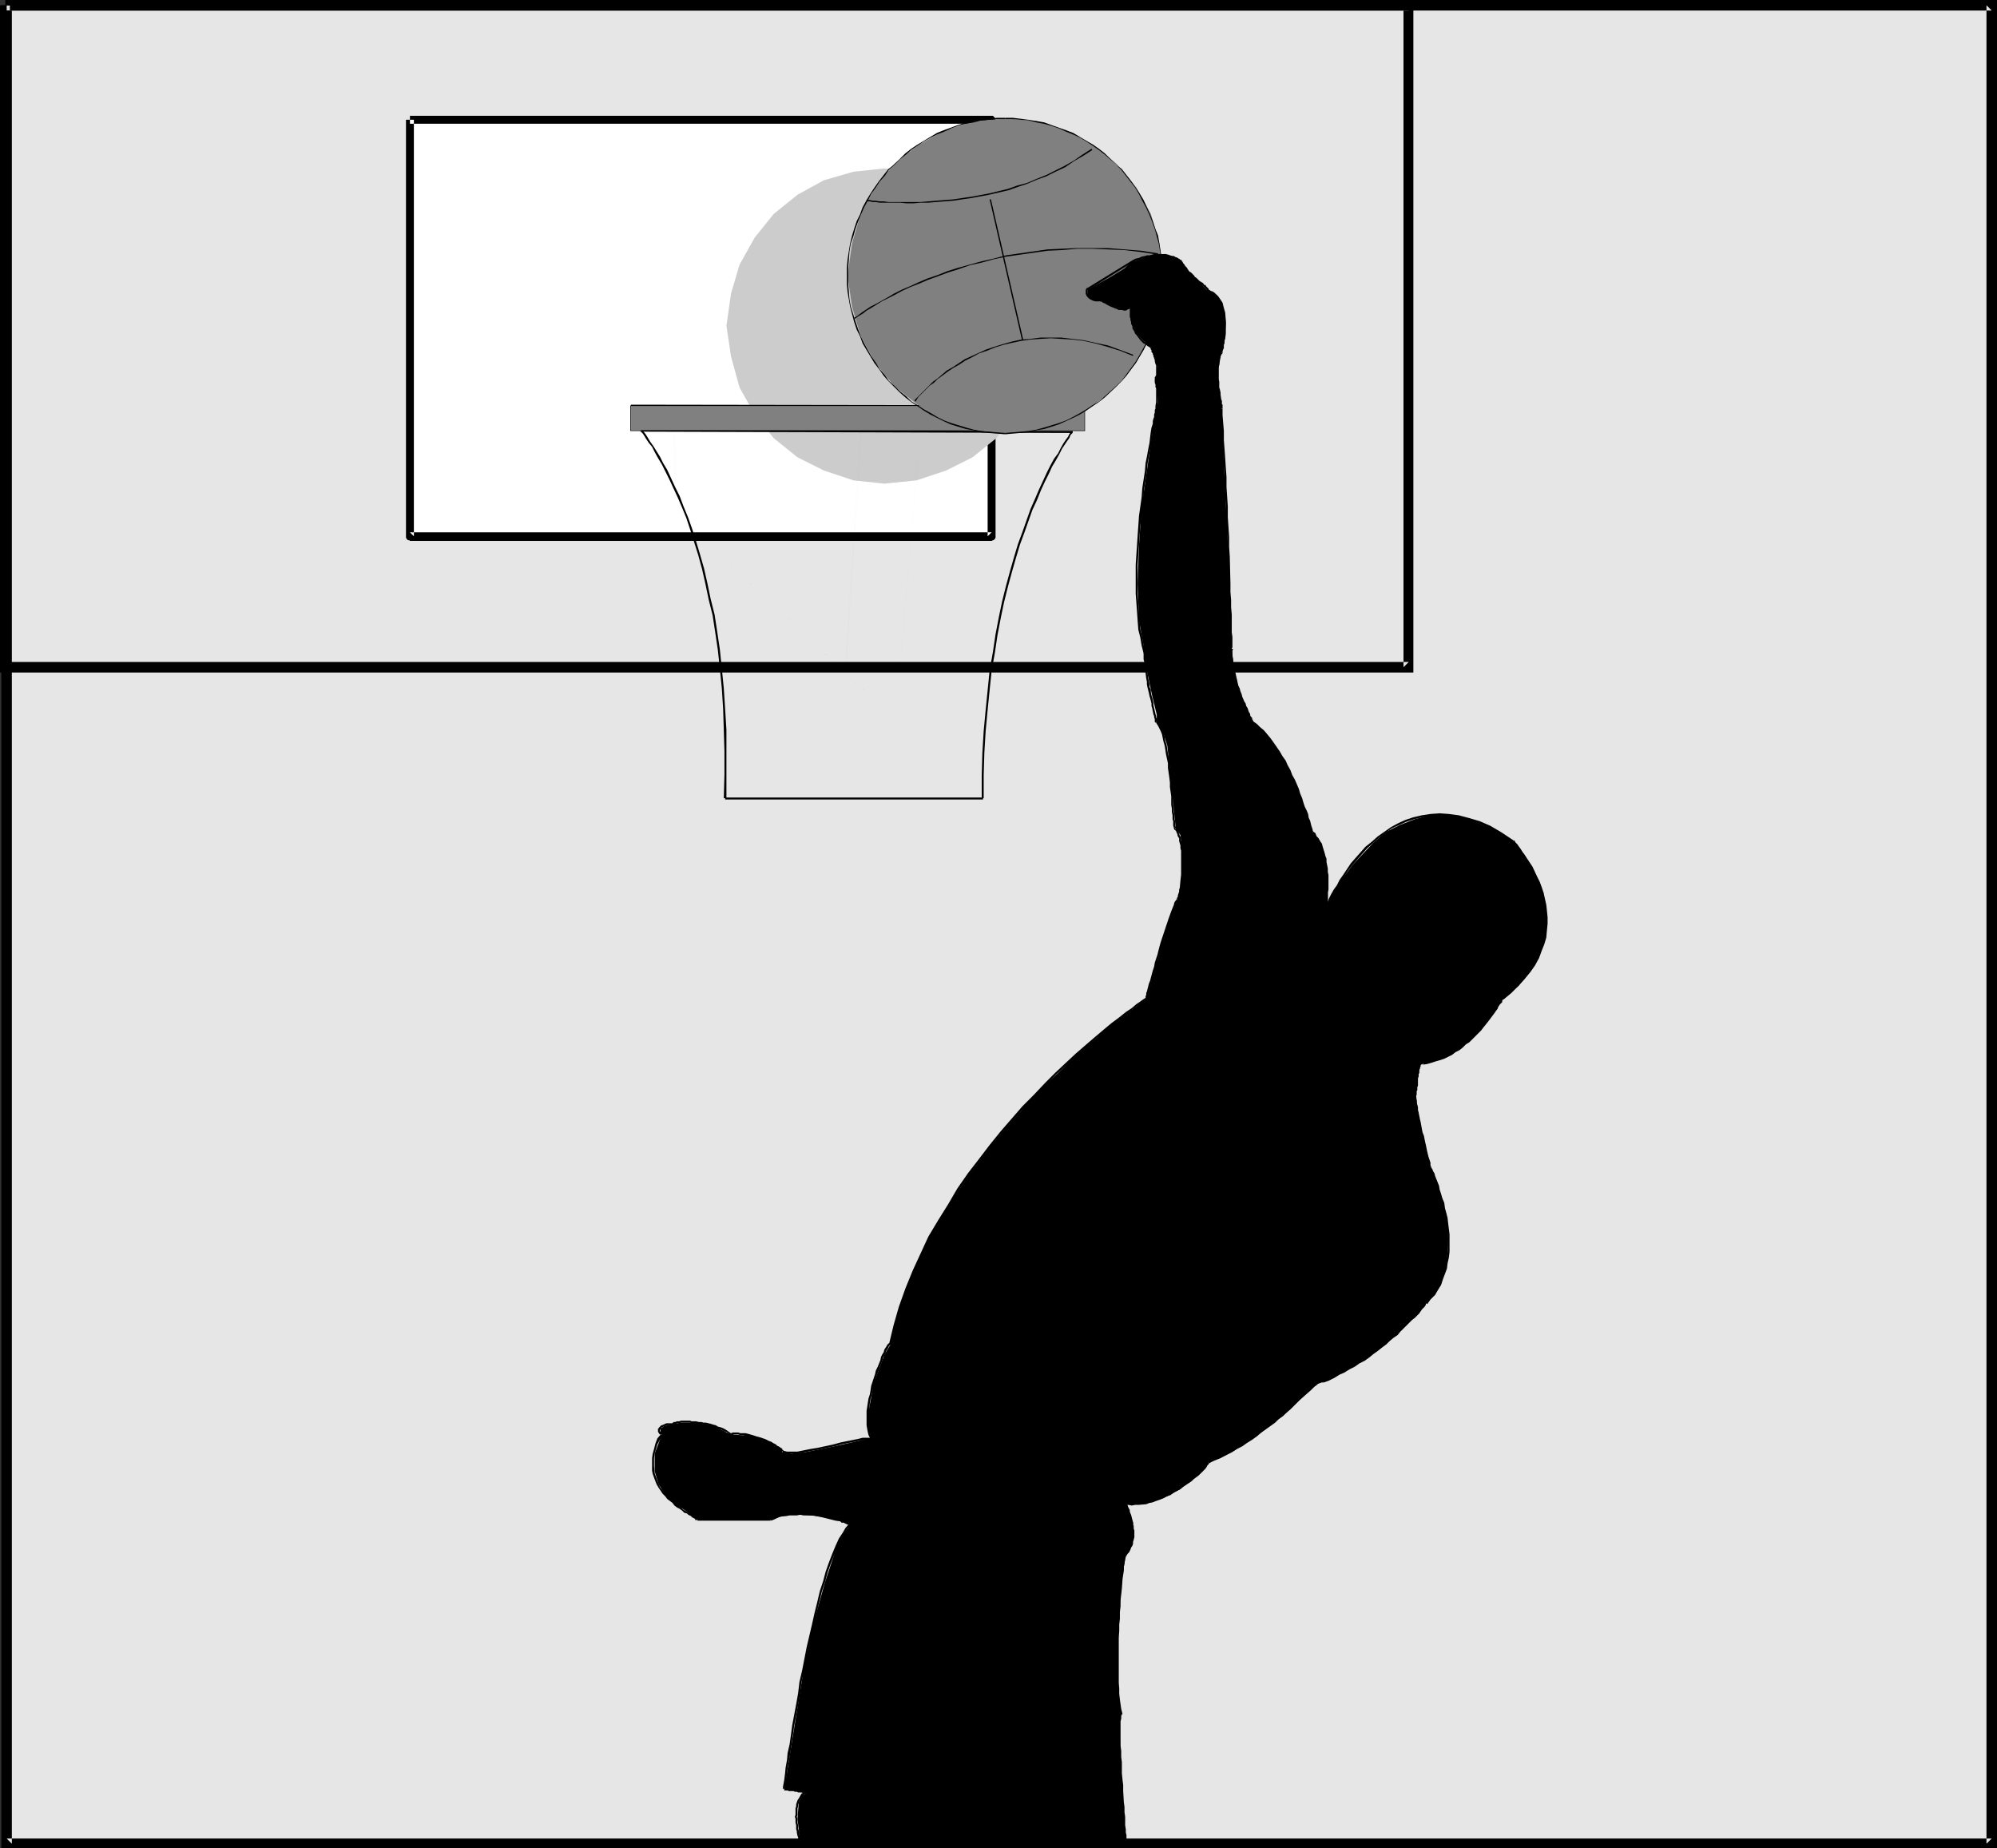 <?xml version="1.0" encoding="UTF-8" standalone="no"?>
<svg
   version="1.0"
   width="129.766mm"
   height="120.083mm"
   id="svg77"
   sodipodi:docname="Basketball - Player 06.wmf"
   xmlns:inkscape="http://www.inkscape.org/namespaces/inkscape"
   xmlns:sodipodi="http://sodipodi.sourceforge.net/DTD/sodipodi-0.dtd"
   xmlns="http://www.w3.org/2000/svg"
   xmlns:svg="http://www.w3.org/2000/svg">
  <rect width="100%" height="100%" fill="#333333" stroke="none"/>
  <sodipodi:namedview
     id="namedview77"
     pagecolor="#ffffff"
     bordercolor="#000000"
     borderopacity="0.25"
     inkscape:showpageshadow="2"
     inkscape:pageopacity="0.0"
     inkscape:pagecheckerboard="0"
     inkscape:deskcolor="#d1d1d1"
     inkscape:document-units="mm" />
  <defs
     id="defs1">
    <pattern
       id="WMFhbasepattern"
       patternUnits="userSpaceOnUse"
       width="6"
       height="6"
       x="0"
       y="0" />
  </defs>
  <path
     style="fill:#e6e6e6;fill-opacity:1;fill-rule:evenodd;stroke:none"
     d="M 1.616,1.293 H 489.163 V 452.727 H 1.616 Z"
     id="path1" />
  <path
     style="fill:#000000;fill-opacity:1;fill-rule:evenodd;stroke:none"
     d="M 1.616,2.585 H 489.163 l -1.293,-1.293 V 452.727 l 1.293,-1.293 H 1.616 l 1.293,1.293 V 1.293 H 0.323 V 453.858 H 490.455 V 0 H 1.616 Z"
     id="path2" />
  <path
     style="fill:#ffffff;fill-opacity:1;fill-rule:evenodd;stroke:none"
     d="M 100.677,29.406 H 243.531 V 131.682 H 100.677 Z"
     id="path3" />
  <path
     style="fill:#000000;fill-opacity:1;fill-rule:evenodd;stroke:none"
     d="m 100.677,30.376 h 142.854 l -0.97,-0.969 V 131.682 l 0.97,-0.969 H 100.677 l 0.97,0.969 V 29.406 h -1.939 v 102.276 0.323 l 0.162,0.323 0.162,0.162 0.162,0.162 h 0.323 l 0.162,0.162 h 142.854 l 0.323,-0.162 h 0.162 l 0.162,-0.162 0.162,-0.162 0.162,-0.323 V 131.682 29.406 29.245 l -0.162,-0.323 -0.162,-0.162 -0.162,-0.162 -0.162,-0.162 h -0.323 -142.854 z"
     id="path4" />
  <path
     style="fill:#cccccc;fill-opacity:1;fill-rule:evenodd;stroke:none"
     d="m 178.406,79.979 1.131,-7.917 2.101,-7.109 3.717,-6.624 4.686,-5.817 5.818,-4.686 6.464,-3.555 7.272,-2.1 7.595,-0.808 7.918,0.808 7.272,2.1 6.464,3.555 5.818,4.686 4.686,5.817 3.717,6.624 2.101,7.109 0.646,7.917 -0.646,7.594 -2.101,7.594 -3.717,6.624 -4.686,5.817 -5.818,4.686 -6.464,3.231 -7.272,2.424 -7.918,0.808 -7.595,-0.808 -7.272,-2.424 -6.464,-3.231 -5.818,-4.686 -4.686,-5.817 -3.717,-6.624 -2.101,-7.594 z"
     id="path5" />
  <path
     style="fill:#000000;fill-opacity:1;fill-rule:evenodd;stroke:none"
     d="M 1.293,2.585 H 345.985 l -1.293,-1.293 V 163.835 l 1.293,-1.293 H 1.293 l 1.131,1.293 V 1.293 H 0 V 165.127 H 347.116 V 0 H 1.293 Z"
     id="path6" />
  <path
     style="fill:#000000;fill-opacity:1;fill-rule:evenodd;stroke:none"
     d="m 177.275,106.153 15.998,16.319 42.986,40.393 0.162,-0.162 -42.986,-40.393 -15.998,-16.319 -0.162,0.162 15.998,16.319 42.986,40.393 0.162,-0.162 -42.986,-40.393 -15.998,-16.319 z"
     id="path7" />
  <path
     style="fill:#000000;fill-opacity:1;fill-rule:evenodd;stroke:none"
     d="m 201.192,106.153 0.97,0.808 v -0.162 l 38.138,35.546 0.162,-0.162 -38.138,-35.546 -0.97,-0.646 -0.162,0.162 0.97,0.808 v -0.162 l 38.138,35.546 0.162,-0.162 -38.138,-35.546 -0.97,-0.646 z"
     id="path8" />
  <path
     style="fill:#000000;fill-opacity:1;fill-rule:evenodd;stroke:none"
     d="m 227.533,106.153 16.645,15.188 0.162,-0.162 -16.645,-15.188 -0.162,0.162 16.645,15.188 0.162,-0.162 -16.645,-15.188 z"
     id="path9" />
  <path
     style="fill:#000000;fill-opacity:1;fill-rule:evenodd;stroke:none"
     d="m 168.549,128.127 9.534,9.533 42.986,40.393 0.162,-0.162 -43.147,-40.393 -9.373,-9.371 h -0.162 l 9.534,9.533 42.986,40.393 0.162,-0.162 -43.147,-40.393 -9.373,-9.371 z"
     id="path10" />
  <path
     style="fill:#000000;fill-opacity:1;fill-rule:evenodd;stroke:none"
     d="m 176.952,165.774 29.25,27.144 0.162,-0.162 -29.25,-26.983 h -0.162 l 29.25,27.144 0.162,-0.162 -29.25,-26.983 z"
     id="path11" />
  <path
     style="fill:#000000;fill-opacity:1;fill-rule:evenodd;stroke:none"
     d="m 178.083,196.149 v 0 -0.162 0 z"
     id="path12" />
  <path
     style="fill:#000000;fill-opacity:1;fill-rule:evenodd;stroke:none"
     d="m 226.078,106.153 -0.646,5.655 -4.363,51.057 h 0.162 l 4.363,-51.057 0.808,-5.655 h -0.323 l -0.646,5.655 -4.363,51.057 h 0.162 l 4.363,-51.057 0.808,-5.655 z"
     id="path13" />
  <path
     style="fill:#000000;fill-opacity:1;fill-rule:evenodd;stroke:none"
     d="m 211.211,106.153 -0.323,5.655 -3.232,51.057 h 0.162 l 3.394,-51.057 0.323,-5.655 h -0.323 l -0.323,5.655 -3.232,51.057 h 0.162 l 3.394,-51.057 0.323,-5.655 z"
     id="path14" />
  <path
     style="fill:#000000;fill-opacity:1;fill-rule:evenodd;stroke:none"
     d="m 196.021,106.153 -0.323,5.655 -1.778,51.057 h 0.162 l 1.939,-51.057 0.323,-5.655 h -0.323 l -0.323,5.655 -1.778,51.057 h 0.162 l 1.939,-51.057 0.323,-5.655 z"
     id="path15" />
  <path
     style="fill:#000000;fill-opacity:1;fill-rule:evenodd;stroke:none"
     d="m 181.153,106.153 v 5.655 l -0.646,51.057 h 0.323 l 0.646,-51.057 v -5.655 h -0.323 v 5.655 l -0.646,51.057 h 0.323 l 0.646,-51.057 v -5.655 z"
     id="path16" />
  <path
     style="fill:#000000;fill-opacity:1;fill-rule:evenodd;stroke:none"
     d="m 165.317,106.153 0.323,5.655 v 8.725 h 0.323 v -8.725 l -0.485,-5.655 h -0.162 l 0.323,5.655 v 8.725 h 0.323 v -8.725 l -0.485,-5.655 z"
     id="path17" />
  <path
     style="fill:#000000;fill-opacity:1;fill-rule:evenodd;stroke:none"
     d="m 178.406,195.988 v -5.817 -5.655 -5.332 l -0.323,-5.17 -0.323,-5.009 -0.485,-4.847 -0.485,-4.686 -0.646,-4.362 -0.646,-4.201 -0.97,-3.878 -0.808,-3.878 -0.808,-3.555 -0.97,-3.393 -0.97,-3.231 -0.97,-3.07 -0.97,-2.747 -1.131,-2.747 -0.97,-2.585 -1.131,-2.262 -0.97,-2.1 -0.97,-2.1 -0.97,-1.616 -0.808,-1.616 -0.808,-1.293 -0.808,-1.293 -0.808,-1.131 -0.485,-0.808 -0.485,-0.808 -0.485,-0.646 -0.323,-0.323 -0.162,-0.162 -0.162,0.323 v -0.485 l -0.323,0.323 0.323,0.323 0.323,0.323 0.323,0.485 0.485,0.808 0.646,0.969 0.808,0.969 0.646,1.293 0.808,1.454 0.97,1.616 0.808,1.616 0.97,1.939 0.97,2.1 1.131,2.424 0.97,2.262 1.131,2.747 0.97,2.908 0.97,3.07 0.97,3.07 0.97,3.555 0.808,3.555 0.808,3.878 0.97,3.878 0.646,4.201 0.646,4.362 0.485,4.524 0.485,4.847 0.323,5.009 0.162,5.17 0.162,5.332 v 5.655 l -0.162,5.817 z"
     id="path18" />
  <path
     style="fill:#000000;fill-opacity:1;fill-rule:evenodd;stroke:none"
     d="m 157.56,105.992 105.848,0.323 v -0.485 l -105.848,-0.323 z"
     id="path19" />
  <path
     style="fill:#000000;fill-opacity:1;fill-rule:evenodd;stroke:none"
     d="m 263.408,106.315 v -0.485 h -0.162 l -0.323,0.323 -0.323,0.485 -0.323,0.646 -0.485,0.646 -0.646,0.969 -0.646,1.131 -0.646,1.293 -0.97,1.293 -0.97,1.777 -0.808,1.616 -0.97,2.1 -0.97,2.1 -0.97,2.262 -1.131,2.585 -0.97,2.747 -0.97,2.747 -1.131,3.07 -0.97,3.231 -0.97,3.393 -0.97,3.555 -0.97,3.878 -0.808,3.878 -0.808,4.201 -0.646,4.362 -0.808,4.524 -0.485,4.847 -0.485,4.847 -0.485,5.17 -0.323,5.332 -0.162,5.493 v 5.655 h 0.485 v -5.655 l 0.162,-5.493 0.323,-5.332 0.485,-5.17 0.485,-4.847 0.485,-4.686 0.808,-4.524 0.646,-4.362 0.808,-4.201 0.808,-3.878 0.97,-3.878 0.97,-3.555 0.97,-3.393 0.97,-3.231 1.131,-3.07 0.97,-2.747 0.97,-2.747 1.131,-2.424 0.97,-2.424 0.97,-2.1 0.97,-1.939 0.808,-1.777 0.97,-1.616 0.808,-1.454 0.646,-1.293 0.646,-0.969 0.646,-0.969 0.485,-0.646 0.323,-0.808 0.323,-0.323 0.162,-0.162 v -0.485 z"
     id="path20" />
  <path
     style="fill:#000000;fill-opacity:1;fill-rule:evenodd;stroke:none"
     d="M 241.43,195.826 H 178.083 v 0.485 h 63.347 z"
     id="path21" />
  <path
     style="fill:#808080;fill-opacity:1;fill-rule:evenodd;stroke:none"
     d="M 154.974,99.529 H 266.317 v 6.14 H 154.974 Z"
     id="path22" />
  <path
     style="fill:#000000;fill-opacity:1;fill-rule:evenodd;stroke:none"
     d="M 154.974,99.69 H 266.317 v -0.162 6.14 0 H 154.974 v 0 -6.14 h -0.162 v 6.301 H 266.478 V 99.529 L 154.974,99.367 Z"
     id="path23" />
  <path
     style="fill:#808080;fill-opacity:1;fill-rule:evenodd;stroke:none"
     d="m 208.141,67.699 1.131,-7.917 2.101,-7.271 3.555,-6.463 4.686,-5.817 5.979,-4.686 6.464,-3.555 7.272,-2.262 7.595,-0.646 7.757,0.646 7.272,2.262 6.626,3.555 5.656,4.686 4.848,5.817 3.555,6.463 2.101,7.271 0.808,7.917 -0.808,7.594 -2.101,7.271 -3.555,6.463 -4.848,5.817 -5.656,4.686 -6.626,3.716 -7.272,2.424 -7.757,0.808 -7.595,-0.808 -7.272,-2.424 -6.464,-3.716 -5.979,-4.686 -4.686,-5.817 -3.555,-6.463 -2.101,-7.271 z"
     id="path24" />
  <path
     style="fill:#000000;fill-opacity:1;fill-rule:evenodd;stroke:none"
     d="m 208.302,67.699 v -1.939 l 0.162,-1.939 0.162,-2.1 0.323,-1.939 0.646,-1.777 0.485,-1.777 0.646,-1.777 0.646,-1.616 0.808,-1.777 0.97,-1.777 0.808,-1.616 1.131,-1.616 0.97,-1.454 1.293,-1.454 0.97,-1.454 1.454,-1.293 1.293,-1.293 1.454,-1.131 1.293,-1.131 1.616,-1.131 1.454,-0.969 1.778,-0.969 1.616,-0.808 1.616,-0.646 1.778,-0.808 1.778,-0.646 1.778,-0.485 1.939,-0.323 1.778,-0.485 1.939,-0.162 1.939,-0.162 h 2.101 v -0.323 h -2.101 l -1.939,0.323 -1.939,0.162 -1.778,0.323 -1.939,0.323 -1.939,0.646 -1.778,0.646 -1.778,0.646 -1.616,0.646 -1.616,0.969 -1.616,0.969 -1.616,0.969 -1.454,0.969 -1.454,1.131 -1.454,1.454 -1.293,1.293 -1.454,1.131 -1.131,1.454 -1.131,1.454 -1.131,1.616 -0.97,1.454 -0.97,1.616 -0.97,1.777 -0.646,1.777 -0.808,1.616 -0.646,1.939 -0.485,1.616 -0.485,1.939 -0.323,1.939 -0.323,2.1 -0.162,1.939 v 1.939 z"
     id="path25" />
  <path
     style="fill:#000000;fill-opacity:1;fill-rule:evenodd;stroke:none"
     d="m 246.925,29.245 h 1.778 l 3.878,0.323 1.939,0.485 1.778,0.323 1.778,0.485 1.939,0.646 1.778,0.808 1.616,0.646 1.778,0.808 1.616,0.969 1.454,0.969 1.616,1.131 1.454,1.131 1.293,1.131 1.454,1.293 1.293,1.293 2.262,2.908 1.131,1.454 0.97,1.616 0.808,1.616 0.97,1.777 0.808,1.777 0.646,1.616 0.646,1.777 0.485,1.777 0.485,1.777 0.323,1.939 0.323,4.039 0.162,1.939 h 0.323 l -0.162,-1.939 -0.485,-4.039 -0.323,-1.939 -0.323,-1.939 -0.646,-1.616 -0.646,-1.939 -0.646,-1.616 -0.808,-1.777 -0.808,-1.777 -0.97,-1.616 -0.97,-1.454 -1.131,-1.616 -1.131,-1.454 -1.131,-1.454 -1.454,-1.131 -1.293,-1.293 -1.454,-1.454 -1.454,-1.131 -1.454,-0.969 -1.616,-0.969 -1.616,-0.969 -1.616,-0.969 -1.778,-0.646 -1.778,-0.646 -1.778,-0.646 -1.778,-0.646 -1.939,-0.323 -1.939,-0.323 -3.878,-0.485 h -1.778 z"
     id="path26" />
  <path
     style="fill:#000000;fill-opacity:1;fill-rule:evenodd;stroke:none"
     d="m 285.385,67.699 -0.162,1.939 -0.162,1.939 -0.162,1.939 -0.323,1.777 -0.485,1.777 -0.485,1.777 -0.646,1.939 -0.646,1.777 -0.808,1.616 -0.97,1.777 -0.808,1.454 -0.97,1.616 -2.262,3.07 -1.131,1.454 -1.293,1.293 -2.747,2.424 -1.454,1.293 -1.616,0.969 -1.454,0.969 -1.616,0.969 -1.778,0.969 -1.616,0.808 -1.778,0.646 -3.717,1.131 -1.778,0.485 -1.939,0.323 -3.878,0.323 -1.778,0.162 v 0.323 l 1.778,-0.162 3.878,-0.323 1.939,-0.485 1.939,-0.323 3.555,-1.131 1.778,-0.808 1.778,-0.808 1.616,-0.808 1.616,-0.969 1.616,-1.131 1.454,-0.969 1.454,-1.131 2.747,-2.585 1.454,-1.454 1.131,-1.293 2.262,-3.07 0.97,-1.616 0.97,-1.616 0.808,-1.616 0.808,-1.777 0.646,-1.616 0.646,-1.939 0.646,-1.777 0.323,-1.939 0.323,-1.777 0.323,-1.939 0.162,-1.939 0.162,-1.939 z"
     id="path27" />
  <path
     style="fill:#000000;fill-opacity:1;fill-rule:evenodd;stroke:none"
     d="m 246.925,106.315 -2.101,-0.162 -1.939,-0.162 -1.939,-0.162 -1.778,-0.323 -1.778,-0.485 -3.717,-1.131 -1.778,-0.646 -1.616,-0.808 -1.616,-0.969 -1.778,-0.969 -1.454,-0.969 -1.616,-0.969 -1.293,-1.293 -1.454,-1.131 -1.293,-1.293 -1.454,-1.293 -0.97,-1.454 -1.293,-1.454 -0.97,-1.616 -1.131,-1.616 -0.808,-1.454 -0.97,-1.777 -0.808,-1.616 -0.646,-1.777 -0.646,-1.939 -1.131,-3.555 -0.323,-1.777 -0.162,-1.939 -0.162,-1.939 v -1.939 h -0.323 v 1.939 l 0.162,1.939 0.323,1.939 0.323,1.777 0.97,3.716 0.646,1.939 0.808,1.616 0.646,1.777 0.97,1.616 0.97,1.616 0.97,1.616 1.131,1.454 1.131,1.616 1.131,1.293 1.454,1.454 1.293,1.293 1.454,1.293 1.454,1.131 1.454,0.969 1.616,1.131 1.616,0.969 1.616,0.808 1.616,0.808 1.778,0.808 3.717,1.131 1.939,0.323 1.778,0.485 1.939,0.162 1.939,0.162 2.101,0.162 z"
     id="path28" />
  <path
     style="fill:#000000;fill-opacity:1;fill-rule:evenodd;stroke:none"
     d="m 209.918,78.363 0.162,-0.162 v 0 l 0.162,-0.162 0.485,-0.323 1.293,-0.808 0.808,-0.646 1.131,-0.646 1.293,-0.808 1.293,-0.808 1.616,-0.808 1.616,-0.808 1.778,-0.969 2.101,-0.969 2.101,-0.808 2.262,-0.969 2.262,-0.808 2.586,-0.969 2.586,-0.808 2.747,-0.969 2.909,-0.646 2.909,-0.808 3.07,-0.646 3.394,-0.485 3.394,-0.485 3.394,-0.485 3.555,-0.162 3.717,-0.323 h 3.717 l 3.878,0.162 4.04,0.162 4.04,0.485 4.202,0.646 V 62.206 l -4.202,-0.646 -4.04,-0.323 -4.04,-0.323 h -3.878 -3.717 l -3.717,0.162 -3.555,0.162 -3.394,0.485 -3.394,0.485 -3.394,0.485 -3.07,0.808 -2.909,0.646 -2.909,0.808 -2.909,0.808 -2.586,0.808 -2.424,0.969 -2.424,0.808 -2.262,0.969 -2.101,0.969 -1.939,0.808 -1.939,0.969 -1.616,0.969 -1.454,0.808 -1.454,0.808 -1.293,0.646 -0.97,0.646 -0.97,0.646 -1.293,0.969 -0.485,0.323 -0.323,0.162 v 0.162 l 0.162,-0.162 z"
     id="path29" />
  <path
     style="fill:#000000;fill-opacity:1;fill-rule:evenodd;stroke:none"
     d="m 224.785,98.559 h 0.162 v -0.162 l 0.162,-0.162 0.162,-0.323 0.323,-0.485 0.485,-0.485 0.646,-0.646 0.808,-0.808 0.808,-0.808 0.97,-0.646 0.97,-0.969 1.131,-0.808 1.293,-0.969 1.454,-0.969 1.454,-0.808 1.454,-0.969 1.616,-0.808 1.778,-0.969 1.939,-0.646 1.939,-0.808 2.101,-0.646 2.101,-0.485 2.262,-0.485 2.262,-0.323 2.424,-0.162 2.586,-0.162 2.586,0.162 2.747,0.162 2.747,0.323 2.909,0.646 2.909,0.808 3.07,0.969 3.232,1.293 v -0.323 l -3.07,-1.131 -3.07,-1.131 -3.07,-0.646 -2.909,-0.646 -2.747,-0.323 -2.747,-0.323 h -2.586 -2.586 l -2.424,0.323 -2.262,0.162 -2.262,0.485 -2.262,0.646 -2.101,0.646 -1.939,0.646 -1.778,0.808 -1.778,0.808 -1.778,0.808 -1.454,0.969 -1.454,0.969 -1.454,0.808 -1.131,0.969 -1.131,0.969 -1.131,0.808 -0.97,0.969 -0.808,0.808 -0.646,0.646 -0.646,0.646 -0.485,0.485 -0.485,0.485 -0.323,0.323 -0.162,0.162 v 0.323 l 0.162,-0.162 z"
     id="path30" />
  <path
     style="fill:#000000;fill-opacity:1;fill-rule:evenodd;stroke:none"
     d="m 251.288,83.372 -7.918,-34.415 h -0.323 l 7.918,34.415 z"
     id="path31" />
  <path
     style="fill:#000000;fill-opacity:1;fill-rule:evenodd;stroke:none"
     d="m 212.827,49.441 h 0.808 l 0.646,0.162 h 0.646 l 1.131,0.162 h 0.97 1.131 2.909 l 1.616,0.162 h 1.616 l 1.778,-0.162 h 1.939 l 1.939,-0.162 2.101,-0.162 2.101,-0.162 2.101,-0.323 2.262,-0.323 4.363,-0.808 4.848,-1.131 2.262,-0.808 2.424,-0.808 2.262,-0.969 2.262,-0.808 2.262,-1.131 2.424,-1.131 2.101,-1.454 2.262,-1.293 2.262,-1.454 -0.162,-0.323 -2.262,1.454 -2.101,1.454 -2.262,1.293 -2.262,1.131 -2.262,1.131 -2.424,0.969 -2.262,0.969 -2.424,0.646 -2.262,0.808 -4.686,1.131 -4.363,0.808 -2.262,0.323 -2.101,0.323 -2.101,0.162 -2.101,0.162 -1.939,0.162 -1.939,0.162 h -1.778 -1.616 -1.616 -2.909 l -1.131,-0.162 h -0.97 l -1.131,-0.162 h -0.646 l -0.646,-0.162 h -0.808 z"
     id="path32" />
  <path
     style="fill:#000000;fill-opacity:1;fill-rule:evenodd;stroke:none"
     d="m 179.537,352.229 4.686,0.323 4.363,1.454 2.909,1.454 0.646,1.131 2.262,0.323 3.232,-0.323 7.272,-1.454 6.464,-1.454 2.101,-0.323 0.808,0.323 -1.131,-2.908 v -3.231 l 1.454,-7.917 2.586,-6.948 1.454,-2.424 2.424,-9.533 3.394,-8.725 3.878,-8.24 4.686,-7.917 5.171,-7.594 5.01,-6.786 10.827,-12.441 10.504,-10.018 8.726,-7.594 8.242,-6.14 2.909,-9.856 2.262,-7.917 2.424,-6.463 0.808,-2.585 0.646,-5.009 -0.323,-5.817 -0.323,-2.585 -1.131,-1.454 -0.323,-3.231 -0.808,-8.24 -0.97,-9.048 -1.131,-3.555 -1.454,-2.262 v -1.777 l -1.131,-4.686 -1.131,-5.332 -0.646,-5.17 -1.454,-7.917 -0.323,-9.048 0.323,-9.371 0.646,-9.371 2.262,-15.673 0.97,-6.463 0.808,-3.878 -0.323,-3.393 -0.485,-1.777 0.485,-0.646 0.323,-2.585 -0.808,-2.585 -0.97,-2.424 -1.778,-1.454 -1.454,-1.454 -1.454,-3.231 -0.323,-3.716 -0.485,0.485 -0.97,0.323 -2.262,-0.808 -3.232,-1.454 -2.586,-0.323 -0.97,-0.969 v -1.131 -0.323 l 5.333,-2.908 3.717,-2.262 1.454,-1.454 5.333,-1.777 h 3.717 l 2.424,0.808 1.131,0.646 1.778,2.585 2.101,2.1 2.586,2.585 2.262,1.131 0.97,2.1 0.808,2.1 0.323,2.585 -0.323,4.686 -0.808,2.585 -0.646,3.878 v 4.362 l 0.646,5.493 1.778,36.515 0.808,22.459 0.646,5.655 1.454,5.493 2.909,6.786 3.717,3.393 2.747,3.878 2.586,4.686 2.262,4.686 3.555,10.502 1.778,2.1 1.131,3.07 0.808,5.978 v 5.493 l -0.485,2.1 2.909,-5.817 3.717,-5.009 5.01,-5.332 2.909,-2.585 3.555,-1.777 3.717,-1.454 4.202,-1.131 h 4.363 l 4.686,1.131 5.494,2.262 5.494,3.07 0.646,0.808 2.101,2.585 2.262,3.878 2.101,5.009 1.131,6.14 -0.323,3.393 -0.485,3.555 -1.293,3.231 -2.262,3.393 -2.586,3.555 -3.878,3.231 -1.454,2.424 -4.04,5.17 -2.909,2.908 -3.232,2.424 -3.555,1.939 -4.363,0.969 -0.646,0.323 -0.485,1.939 -0.646,5.332 0.323,3.231 0.97,6.14 2.262,8.725 1.454,3.555 1.454,4.039 1.131,4.686 0.323,5.332 -0.323,5.493 -1.454,5.493 -1.454,2.585 -2.262,2.1 -1.778,2.1 -5.494,5.493 -3.555,3.231 -4.202,2.908 -4.848,2.908 -5.333,2.585 -1.131,0.323 -2.262,1.777 -5.656,5.493 -4.04,3.231 -4.363,3.231 -5.01,3.231 -5.818,2.585 -1.778,2.424 -5.01,4.039 -3.232,1.777 -3.717,1.454 -3.232,0.323 h -3.232 l 1.778,4.686 v 4.362 l -0.646,1.777 -1.131,1.939 -0.808,4.524 -0.97,10.987 v 12.603 5.817 l 0.646,5.009 -0.323,1.777 v 3.716 l 0.323,10.341 1.131,15.188 h -79.992 l -0.646,-5.332 0.323,-4.039 0.646,-1.454 1.454,-0.969 -2.424,-0.485 -3.232,-0.323 1.454,-9.048 3.232,-19.873 2.424,-11.633 2.909,-10.341 2.909,-8.725 1.778,-3.231 1.454,-2.1 -1.778,-0.808 -5.01,-1.131 -6.141,-0.646 -3.232,0.323 -3.394,1.131 h -17.938 l -2.909,-2.262 -2.262,-1.454 -2.424,-2.1 -1.939,-2.908 -0.97,-3.231 v -4.362 l 1.778,-4.686 -0.323,-0.323 v -1.131 l 0.97,-0.646 2.262,-0.485 1.778,-0.323 h 3.555 l 4.363,0.808 z"
     id="path33" />
  <path
     style="fill:#000000;fill-opacity:1;fill-rule:evenodd;stroke:none"
     d="m 179.537,352.552 h 0.162 l 0.485,-0.323 h 1.131 l 0.485,0.162 h 0.646 l 0.485,0.162 h 0.646 l 1.131,0.323 0.485,0.162 0.485,0.162 0.646,0.162 0.97,0.323 0.485,0.162 0.485,0.323 0.485,0.323 h 0.323 l 0.485,0.323 0.808,0.323 0.323,0.162 0.646,0.485 v 0 l 0.162,0.323 0.162,0.162 0.162,0.162 h 0.162 v 0.162 0 0 l 0.162,-0.323 0.162,0.485 0.162,-0.162 v -0.485 h -0.162 v 0 l -0.162,-0.162 v -0.162 l -0.162,-0.162 -0.323,-0.162 -0.162,-0.162 -0.646,-0.323 -0.323,-0.323 -0.646,-0.323 -0.485,-0.323 -0.485,-0.162 -0.323,-0.162 -0.646,-0.323 -0.485,-0.162 -0.97,-0.323 -0.646,-0.162 -0.485,-0.162 -0.485,-0.162 -1.131,-0.323 -0.646,-0.162 h -0.646 -0.646 l -0.485,-0.162 h -1.293 l -0.485,0.162 v 0 z"
     id="path34" />
  <path
     style="fill:#000000;fill-opacity:1;fill-rule:evenodd;stroke:none"
     d="m 192.142,356.753 h 0.485 l 0.485,0.162 h 0.646 0.646 0.646 0.808 l 1.778,-0.323 0.808,-0.162 0.808,-0.162 0.97,-0.162 0.808,-0.162 3.878,-0.808 1.778,-0.485 0.808,-0.162 1.616,-0.323 0.808,-0.162 0.808,-0.162 0.646,-0.162 h 0.646 l 0.808,-0.162 h 0.485 0.323 l 0.323,0.162 0.162,0.162 -0.162,-0.162 h 0.646 l -0.162,-0.162 -0.162,-0.162 -0.323,-0.323 h -0.162 -0.485 -0.485 -0.97 l -0.646,0.162 -0.646,0.162 -0.808,0.162 -0.808,0.162 -1.616,0.323 -0.808,0.162 -1.778,0.485 -3.717,0.808 -0.97,0.162 -0.97,0.162 -0.808,0.162 -0.808,0.162 -0.808,0.162 -0.808,0.162 h -0.808 -0.646 -0.646 -0.485 l -0.646,-0.162 h -0.485 0.162 z"
     id="path35" />
  <path
     style="fill:#000000;fill-opacity:1;fill-rule:evenodd;stroke:none"
     d="m 214.443,353.521 h 0.162 l -0.485,-0.646 -0.323,-0.646 -0.162,-0.646 -0.162,-0.808 -0.162,-0.808 v -0.808 -0.969 -0.808 l 0.162,-0.969 0.162,-1.939 0.162,-0.969 0.323,-1.131 0.162,-0.808 0.323,-1.131 0.323,-0.969 0.162,-0.969 0.323,-0.969 0.323,-0.808 0.323,-0.969 0.646,-1.616 0.162,-0.808 0.323,-0.485 0.323,-0.646 0.162,-0.485 0.323,-0.485 0.323,-0.646 0.162,-0.162 v -0.162 0.162 0 l 0.323,-0.485 v 0 l -0.323,-0.162 -0.323,0.162 -0.162,0.162 -0.485,0.808 -0.323,0.485 -0.162,0.646 -0.323,0.485 -0.323,0.646 -0.162,0.808 -0.646,1.616 -0.485,0.969 -0.162,0.808 -0.323,0.969 -0.323,0.969 -0.323,0.969 -0.162,1.131 -0.162,0.969 -0.323,0.969 -0.162,0.969 -0.323,2.1 v 0.969 0.808 0.969 0.808 l 0.162,0.969 0.162,0.808 0.162,0.646 0.323,0.646 0.323,0.808 h 0.162 z"
     id="path36" />
  <path
     style="fill:#000000;fill-opacity:1;fill-rule:evenodd;stroke:none"
     d="m 218.806,330.255 1.131,-4.686 1.293,-4.524 1.616,-4.524 1.778,-4.201 1.939,-4.362 2.101,-4.039 2.101,-4.039 2.424,-3.878 2.424,-3.878 2.586,-3.716 2.586,-3.555 2.586,-3.393 2.747,-3.231 5.494,-6.301 2.747,-2.747 2.586,-2.747 2.586,-2.747 2.586,-2.262 2.424,-2.262 2.424,-2.1 2.262,-2.1 2.101,-1.616 2.101,-1.777 1.616,-1.293 1.616,-1.293 1.454,-1.131 1.293,-0.969 0.97,-0.646 0.646,-0.485 0.485,-0.162 0.162,-0.162 v -0.485 h -0.162 l -0.323,0.162 -0.485,0.323 -0.646,0.485 -0.97,0.646 -1.131,0.969 -1.454,0.969 -1.616,1.293 -1.939,1.454 -1.939,1.616 -2.101,1.777 -2.262,1.939 -2.424,2.1 -2.424,2.262 -2.586,2.424 -2.586,2.585 -2.747,2.908 -2.747,2.747 -5.333,6.14 -2.747,3.393 -2.586,3.393 -2.747,3.555 -2.586,3.716 -2.262,3.878 -2.424,3.878 -2.424,4.039 -1.939,4.201 -1.939,4.201 -1.778,4.362 -1.616,4.524 -1.293,4.524 -1.131,4.686 z"
     id="path37" />
  <path
     style="fill:#000000;fill-opacity:1;fill-rule:evenodd;stroke:none"
     d="m 281.507,245.429 0.323,-0.162 v -0.323 -0.162 l 0.162,-0.323 v -0.485 l 0.162,-0.323 0.162,-0.646 0.162,-0.646 0.162,-0.646 0.323,-0.808 0.162,-0.808 0.485,-1.616 0.323,-0.969 0.323,-0.969 0.162,-0.969 0.323,-0.969 0.646,-2.1 0.323,-0.969 0.162,-0.969 0.323,-0.969 0.323,-0.969 0.323,-0.969 0.323,-0.969 0.323,-0.969 0.646,-1.777 0.323,-0.808 0.323,-0.808 0.162,-0.646 0.323,-0.485 h 0.162 l -0.485,-0.323 v 0 l -0.485,0.646 -0.162,0.646 -0.323,0.808 -0.323,0.808 -0.646,1.777 -0.323,0.969 -0.323,0.969 -0.323,0.969 -0.323,0.969 -0.323,0.969 -0.323,0.969 -0.323,1.131 -0.485,1.939 -0.323,0.969 -0.323,0.969 -0.162,0.969 -0.323,0.969 -0.485,1.777 -0.162,0.646 -0.323,0.808 -0.162,0.646 -0.162,0.646 -0.162,0.646 -0.162,0.323 v 0.485 l -0.162,0.323 v 0.323 0.323 l 0.162,-0.323 z"
     id="path38" />
  <path
     style="fill:#000000;fill-opacity:1;fill-rule:evenodd;stroke:none"
     d="m 289.264,221.355 0.162,-0.323 v 0 l 0.162,-0.162 v -0.323 l 0.162,-0.323 v -0.323 l 0.162,-0.323 0.162,-0.485 v -0.485 l 0.162,-0.485 0.162,-1.939 0.162,-1.454 v -0.646 l 0.162,-0.646 v -1.616 l -0.162,-0.646 v -0.808 -0.646 -0.808 l -0.162,-0.646 v -0.646 l -0.323,-1.293 v -0.646 l -0.323,-0.485 -0.162,-0.485 -0.162,-0.485 -0.323,-0.485 -0.162,-0.323 -0.323,0.485 h 0.162 l 0.162,0.485 0.162,0.323 0.162,0.646 0.323,0.485 v 0.646 l 0.323,1.131 v 0.646 l 0.162,0.646 v 0.808 0.646 0.808 0.646 1.616 0.646 0.646 l -0.162,1.454 -0.162,1.777 -0.162,0.485 v 0.485 l -0.162,0.485 -0.162,0.485 v 0.323 l -0.162,0.162 v 0.162 l -0.162,0.162 v 0.323 l 0.162,-0.323 z"
     id="path39" />
  <path
     style="fill:#000000;fill-opacity:1;fill-rule:evenodd;stroke:none"
     d="m 288.617,203.42 h 0.162 v 0 0 -0.323 l -0.162,-0.323 v -0.485 -0.646 l -0.162,-0.485 v -0.969 l -0.162,-0.808 v -0.808 l -0.162,-0.969 v -1.131 -0.969 l -0.162,-1.131 v -1.131 l -0.162,-1.131 -0.162,-1.293 v -1.131 l -0.323,-1.293 v -1.131 l -0.485,-2.262 -0.162,-0.969 -0.162,-1.131 -0.323,-0.969 -0.162,-0.969 -0.162,-0.808 -0.323,-0.808 -0.808,-1.454 -0.323,-0.323 -0.162,-0.323 v -0.162 l -0.323,0.485 v -0.162 l 0.162,0.323 0.323,0.485 0.323,0.646 0.323,0.646 0.323,0.808 0.162,0.808 0.162,0.808 0.323,1.131 0.162,0.969 0.162,1.131 0.485,2.262 v 1.131 l 0.162,1.131 0.162,1.131 0.162,1.293 v 1.131 l 0.162,1.131 0.162,1.131 v 0.969 1.131 l 0.162,0.969 v 0.808 l 0.162,0.808 v 0.969 l 0.162,0.485 v 0.646 0.485 l 0.162,0.485 v 0.162 l 0.162,0.323 0.323,0.162 h 0.162 z"
     id="path40" />
  <path
     style="fill:#000000;fill-opacity:1;fill-rule:evenodd;stroke:none"
     d="m 284.092,177.569 0.162,-0.485 v 0 -0.162 l -0.162,-0.323 v -0.162 l -0.162,-0.323 v -0.323 l -0.162,-0.485 -0.323,-1.454 -0.162,-0.646 v -0.485 l -0.162,-0.808 -0.162,-0.646 -0.162,-0.485 -0.162,-0.808 v -0.646 l -0.323,-0.646 v -0.646 l -0.162,-0.808 -0.162,-0.646 -0.162,-1.454 -0.162,-0.646 v -0.808 l -0.162,-1.131 v -0.646 -1.616 h -0.646 v 1.616 l 0.162,0.646 v 0.646 l 0.162,0.646 v 0.808 l 0.162,0.646 0.162,1.293 0.162,0.808 v 0.646 l 0.162,0.808 0.162,0.646 0.162,0.646 0.162,0.808 0.162,0.485 0.162,0.646 0.162,0.646 v 0.646 l 0.162,0.485 0.323,1.616 0.162,0.323 v 0.323 l 0.162,0.485 v 0.162 0.162 0.323 l 0.323,0.323 0.162,-0.485 z"
     id="path41" />
  <path
     style="fill:#000000;fill-opacity:1;fill-rule:evenodd;stroke:none"
     d="m 281.507,160.28 -0.646,-1.939 -0.323,-1.939 -0.485,-1.939 -0.162,-1.939 -0.162,-2.262 -0.162,-2.262 -0.162,-2.262 v -4.686 -2.424 l 0.162,-2.424 0.162,-2.424 0.162,-2.424 0.162,-2.262 0.323,-2.424 0.162,-2.262 0.323,-2.262 0.162,-2.262 0.323,-1.939 0.323,-2.1 0.162,-1.939 0.323,-1.777 0.323,-1.777 0.323,-1.454 0.162,-1.454 0.162,-1.293 0.323,-1.131 0.162,-0.808 v -0.808 l 0.162,-0.646 v -0.162 0.162 0 -0.485 h -0.162 l -0.162,0.162 -0.162,0.323 -0.162,0.646 v 0.646 l -0.323,0.969 -0.162,0.969 -0.162,1.293 -0.162,1.454 -0.323,1.616 -0.323,1.777 -0.323,1.616 -0.162,1.939 -0.323,2.1 -0.323,2.1 -0.162,2.262 -0.323,2.262 -0.323,2.262 -0.162,2.424 -0.162,2.262 -0.162,2.424 -0.162,2.424 -0.162,2.424 v 2.424 4.686 l 0.162,2.262 0.162,2.262 0.162,2.262 0.162,2.1 0.485,1.939 0.323,1.939 0.485,1.939 z"
     id="path42" />
  <path
     style="fill:#000000;fill-opacity:1;fill-rule:evenodd;stroke:none"
     d="m 283.931,102.599 v -0.646 l 0.162,-0.485 0.162,-0.646 v -0.485 -0.646 l 0.162,-0.969 v -2.1 -0.323 -1.131 l -0.162,-0.323 v -0.485 -0.323 l -0.162,-0.323 v -0.323 -0.162 -0.485 l -0.162,0.162 v 0 0 l 0.323,-0.485 v 0.162 l -0.323,-0.162 -0.323,0.162 v 0.646 0.323 0.162 0.323 l 0.162,0.323 v 0.646 l 0.162,0.323 v 0.969 0.323 2.1 l -0.162,0.969 v 0.646 l -0.162,0.323 v 0.646 l -0.162,0.485 v 0.646 0 z"
     id="path43" />
  <path
     style="fill:#000000;fill-opacity:1;fill-rule:evenodd;stroke:none"
     d="m 284.254,92.743 v -0.323 l 0.162,-0.323 0.162,-0.646 v -0.969 l -0.162,-0.323 v -0.646 l -0.162,-0.323 V 88.542 l -0.162,-0.323 -0.162,-0.162 v -0.323 l -0.162,-0.323 v -0.323 l -0.162,-0.162 v -0.323 l -0.162,-0.323 v -0.162 l -0.162,-0.162 -0.162,-0.323 v 0 -0.323 h -0.162 l -0.162,-0.162 -0.162,0.162 v -0.485 l -0.323,0.323 v 0.162 h 0.162 v 0.162 l 0.162,0.162 v 0.162 l 0.162,0.162 v 0.162 0.323 l 0.162,0.162 0.162,0.162 v 0.323 l 0.162,0.162 v 0.323 l 0.162,0.323 v 0.162 l 0.162,0.323 v 0.323 l 0.162,0.646 0.162,0.323 v 0.485 0.323 0.969 0.646 l -0.162,0.323 v 0.323 0 z"
     id="path44" />
  <path
     style="fill:#000000;fill-opacity:1;fill-rule:evenodd;stroke:none"
     d="m 282.8,84.826 v 0.162 l -0.646,-0.485 -0.646,-0.323 -0.485,-0.323 -0.646,-0.646 -0.97,-1.131 -0.323,-0.969 -0.485,-0.646 v -0.485 l -0.323,-0.646 v -0.485 l -0.162,-0.323 V 78.04 77.878 77.232 l -0.162,-0.323 v -1.131 -0.162 -0.323 l -0.162,-0.162 h -0.162 v 0.485 h -0.162 v 0.162 0.162 0.969 0.323 0.646 l 0.162,0.323 v 0.485 l 0.162,0.323 v 0.485 l 0.323,0.646 v 0.485 l 0.485,0.808 0.162,0.485 0.323,0.323 0.97,1.293 0.808,0.808 0.485,0.162 0.485,0.485 0.646,0.323 v 0 z"
     id="path45" />
  <path
     style="fill:#000000;fill-opacity:1;fill-rule:evenodd;stroke:none"
     d="m 277.305,75.293 0.162,-0.162 -0.485,0.323 v 0.162 h -0.323 v 0.162 h -0.646 l -0.485,-0.162 h -0.323 -0.323 l -0.323,-0.162 -0.323,-0.162 h -0.162 l -0.323,-0.162 -0.808,-0.485 h -0.323 l -0.162,-0.162 -0.323,-0.162 -0.646,-0.323 -0.323,-0.162 h -0.162 l -0.162,-0.162 h -0.162 v 0.485 -0.485 0.485 0 l 0.162,0.162 0.485,0.162 0.485,0.323 0.323,0.162 0.323,0.162 0.323,0.162 0.808,0.323 0.323,0.162 h 0.162 l 0.323,0.162 0.323,0.162 h 0.485 0.323 l 0.485,0.162 h 0.485 l 0.323,-0.162 0.162,-0.162 h 0.162 l 0.323,-0.162 0.323,-0.162 v -0.162 z"
     id="path46" />
  <path
     style="fill:#000000;fill-opacity:1;fill-rule:evenodd;stroke:none"
     d="m 270.68,73.677 v 0 l -0.485,-0.162 h -0.808 -0.162 l -0.646,-0.162 -0.646,-0.323 -0.323,-0.162 v -0.162 h -0.162 l -0.162,-0.323 v 0 l -0.162,-0.323 v -0.162 -0.162 -0.162 -0.162 -0.162 0 0 -0.485 0 h -0.323 l -0.162,0.485 v 0 0.646 0.162 0.162 l 0.162,0.162 v 0.162 0.162 h 0.162 l 0.162,0.323 h 0.162 v 0.162 l 0.485,0.323 0.646,0.323 0.646,0.162 h 0.323 0.808 l 0.485,0.162 v 0 z"
     id="path47" />
  <path
     style="fill:#000000;fill-opacity:1;fill-rule:evenodd;stroke:none"
     d="m 267.125,71.254 10.666,-6.624 -0.323,-0.323 -10.504,6.463 z"
     id="path48" />
  <path
     style="fill:#000000;fill-opacity:1;fill-rule:evenodd;stroke:none"
     d="m 277.79,64.791 0.646,-0.485 0.646,-0.323 0.808,-0.162 0.646,-0.323 h 0.646 l 0.646,-0.323 h 0.646 l 0.646,-0.162 0.323,-0.162 h 0.646 0.485 0.485 0.323 0.485 0.323 l 0.485,0.162 h 0.323 l 0.323,0.162 0.646,0.162 0.162,0.162 0.485,0.162 0.323,0.162 v 0 l 0.162,0.162 h 0.162 0.162 l 0.162,0.162 0.162,0.162 h 0.162 0.162 v 0.162 l 0.162,-0.485 h 0.162 l -0.323,-0.162 h -0.162 v 0 l -0.162,-0.162 -0.162,-0.162 h -0.162 l -0.162,-0.162 -0.323,-0.162 h -0.162 l -0.485,-0.323 h -0.323 l -0.646,-0.162 -0.323,-0.162 h -0.162 l -0.485,-0.162 h -0.485 -0.485 -0.323 -0.485 -0.485 -0.646 l -0.485,0.162 -0.646,0.162 h -0.646 l -0.485,0.162 -0.808,0.162 -0.646,0.323 -0.808,0.162 -0.646,0.323 -0.808,0.485 z"
     id="path49" />
  <path
     style="fill:#000000;fill-opacity:1;fill-rule:evenodd;stroke:none"
     d="m 289.91,64.306 v -0.162 0.323 l 0.323,0.485 0.162,0.162 0.162,0.323 0.485,0.808 0.323,0.162 0.162,0.323 0.323,0.323 0.323,0.323 0.808,0.808 0.323,0.162 0.162,0.162 0.323,0.323 0.485,0.485 0.808,0.646 0.162,0.162 0.323,0.162 0.162,0.162 0.162,0.162 0.485,0.485 v 0.162 l 0.162,0.323 v -0.162 h 0.485 l -0.162,-0.162 v -0.162 -0.162 l -0.646,-0.646 -0.162,-0.323 h -0.323 l -0.162,-0.323 -0.162,-0.162 -0.808,-0.485 -0.485,-0.485 -0.323,-0.323 -0.323,-0.162 -0.162,-0.323 -0.808,-0.808 -0.323,-0.162 -0.162,-0.162 -0.323,-0.485 -0.162,-0.323 -0.485,-0.485 -0.162,-0.323 -0.323,-0.323 -0.162,-0.323 v -0.162 0 z"
     id="path50" />
  <path
     style="fill:#000000;fill-opacity:1;fill-rule:evenodd;stroke:none"
     d="m 296.697,71.577 0.485,0.323 0.485,0.162 0.485,0.323 0.646,0.646 0.646,1.131 0.485,0.969 0.162,0.485 0.323,1.293 0.162,1.777 v 0.808 0.485 0.646 0.646 0.646 l -0.162,1.131 -0.162,0.485 v 0.485 l -0.162,0.485 v 0.485 l -0.162,0.323 v 0.323 l -0.162,0.646 v 0.323 -0.162 l 0.485,0.323 V 86.603 86.28 l 0.162,-0.485 0.162,-0.323 v -0.323 -0.485 l 0.162,-0.485 v -0.646 l 0.162,-0.323 0.162,-1.293 V 81.271 80.625 79.979 79.494 78.686 l -0.162,-1.939 -0.323,-1.131 -0.162,-0.646 -0.162,-0.646 -0.323,-0.485 -0.646,-0.969 -0.97,-0.969 -0.485,-0.323 -0.485,-0.162 -0.485,-0.323 z"
     id="path51" />
  <path
     style="fill:#000000;fill-opacity:1;fill-rule:evenodd;stroke:none"
     d="m 299.768,86.441 v 0 l -0.323,0.323 -0.162,0.646 -0.162,0.485 -0.162,0.485 -0.162,1.131 v 0.485 2.1 0.646 0.485 0.646 l 0.162,0.323 v 0.485 0.646 l 0.162,0.485 0.162,0.808 v 0.485 l 0.162,1.131 0.162,0.323 v 0.646 l 0.162,0.162 v 0.323 0.323 0.323 0 h 0.485 v 0 -0.485 -0.162 -0.323 l -0.162,-0.162 v -0.808 l -0.162,-0.323 -0.162,-1.131 v -0.485 l -0.162,-0.808 -0.162,-0.485 V 94.682 94.035 93.712 l -0.162,-0.646 v -0.323 -0.646 -2.1 l 0.162,-0.485 V 89.027 88.542 l 0.162,-0.485 0.162,-0.485 0.162,-0.485 0.323,-0.323 v 0 z"
     id="path52" />
  <path
     style="fill:#000000;fill-opacity:1;fill-rule:evenodd;stroke:none"
     d="m 299.768,100.337 v 1.616 l 0.162,1.939 0.162,1.939 v 2.262 l 0.162,2.1 0.162,2.262 0.162,2.424 0.162,2.262 v 2.424 l 0.323,4.847 v 2.585 l 0.162,2.424 0.162,2.424 v 2.424 l 0.162,2.424 0.162,6.624 v 2.1 l 0.162,1.939 v 1.777 1.777 l 0.162,1.616 v 1.454 1.293 l 0.162,1.131 v 2.747 l 0.162,0.162 0.162,0.162 v -0.485 l 0.162,0.162 v -0.162 -2.585 l -0.162,-1.131 v -1.293 -1.454 -1.616 l -0.162,-1.777 v -1.777 l -0.162,-1.939 v -2.1 l -0.162,-6.624 -0.162,-2.424 v -2.424 l -0.162,-2.424 -0.162,-2.424 v -2.585 l -0.323,-4.847 v -2.424 l -0.162,-2.262 -0.162,-2.424 -0.162,-2.262 -0.162,-2.1 v -2.262 l -0.162,-1.939 -0.162,-1.939 v -1.616 z"
     id="path53" />
  <path
     style="fill:#000000;fill-opacity:1;fill-rule:evenodd;stroke:none"
     d="m 302.192,159.311 v -0.162 0.646 0.808 0.646 0.808 l 0.162,0.646 0.162,0.808 v 0.646 l 0.323,0.808 0.162,0.646 0.162,0.808 0.162,0.646 0.162,0.808 0.162,0.646 0.323,0.646 0.162,0.646 0.323,0.646 0.162,0.646 0.485,1.293 0.323,0.646 0.162,0.485 0.323,0.646 0.323,0.969 0.162,0.323 0.162,0.323 0.323,0.485 0.162,0.162 v 0.323 l 0.162,0.162 v 0.323 l 0.162,0.323 v -0.162 l 0.485,-0.162 v -0.162 l -0.162,-0.162 v -0.162 l -0.162,-0.162 v -0.323 l -0.323,-0.323 -0.162,-0.323 v -0.323 l -0.323,-0.485 -0.323,-0.969 -0.323,-0.485 -0.162,-0.646 -0.323,-0.485 -0.485,-1.131 -0.162,-0.646 -0.323,-0.808 -0.162,-0.646 -0.323,-0.646 -0.162,-0.646 -0.162,-0.808 -0.162,-0.646 -0.162,-0.808 -0.162,-0.646 -0.323,-0.808 v -0.646 l -0.162,-0.808 v -0.646 l -0.162,-0.646 v -0.646 -0.808 l 0.162,-0.485 v 0 z"
     id="path54" />
  <path
     style="fill:#000000;fill-opacity:1;fill-rule:evenodd;stroke:none"
     d="m 307.524,177.569 0.646,0.485 0.97,0.808 0.97,0.969 1.616,1.777 0.808,0.969 1.293,2.262 0.808,1.131 0.485,1.131 0.646,1.131 0.646,1.131 0.485,1.131 0.485,1.293 0.646,1.131 0.485,1.131 0.323,0.969 0.485,1.131 0.323,0.969 0.323,0.969 0.485,0.969 0.323,0.969 0.162,0.808 0.323,0.808 0.323,1.293 0.162,0.485 0.162,0.485 v 0.162 l 0.162,0.323 0.162,0.323 0.485,-0.323 h -0.485 l 0.323,-0.162 h -0.162 0.162 l -0.162,-0.323 v -0.162 l -0.162,-0.485 -0.162,-0.485 -0.323,-1.293 -0.323,-0.646 -0.162,-0.969 -0.323,-0.808 -0.485,-0.969 -0.323,-0.969 -0.323,-1.131 -0.485,-1.131 -0.323,-1.131 -0.485,-1.131 -0.485,-1.131 -0.646,-1.131 -0.485,-1.293 -0.646,-1.131 -0.485,-1.131 -0.808,-1.131 -0.646,-1.131 -1.454,-2.1 -0.808,-1.131 -1.616,-1.939 -0.97,-0.808 -0.808,-0.808 -0.97,-0.646 z"
     id="path55" />
  <path
     style="fill:#000000;fill-opacity:1;fill-rule:evenodd;stroke:none"
     d="m 322.23,204.551 0.323,0.485 0.485,0.485 0.485,0.485 0.162,0.646 0.485,0.646 0.162,0.646 0.485,1.616 0.162,0.646 0.323,0.808 0.162,1.454 v 0.808 l 0.162,0.808 0.162,0.808 v 0.808 0.646 0.808 0.646 0.646 l -0.162,0.646 v 0.646 0.646 0.485 l -0.162,0.485 v 0.485 0.323 0.323 0.646 l 0.323,0.323 v -0.485 l 0.162,0.162 v -0.646 -0.323 l 0.162,-0.323 v -0.485 -0.485 -0.485 -0.646 -0.646 l 0.162,-0.646 v -0.646 -0.646 -0.808 -0.646 -0.808 l -0.162,-0.808 v -0.808 l -0.162,-0.808 -0.162,-0.808 v -0.808 l -0.323,-0.808 -0.162,-0.646 -0.485,-1.616 -0.162,-0.646 -0.485,-0.646 -0.323,-0.646 -0.485,-0.485 -0.323,-0.808 -0.485,-0.323 z"
     id="path56" />
  <path
     style="fill:#000000;fill-opacity:1;fill-rule:evenodd;stroke:none"
     d="m 325.624,223.455 0.323,-0.323 v -0.162 -0.323 l 0.323,-0.323 0.323,-0.646 0.323,-0.808 0.646,-0.969 0.323,-1.131 0.808,-1.131 0.808,-1.293 0.808,-1.293 0.808,-1.293 1.131,-1.454 1.131,-1.293 1.131,-1.293 1.293,-1.454 1.454,-1.293 1.454,-1.293 1.454,-1.131 1.616,-1.131 1.778,-0.808 1.778,-0.808 1.939,-0.646 2.101,-0.485 1.939,-0.323 2.262,-0.162 2.262,0.162 2.262,0.323 2.586,0.646 2.586,0.969 2.586,1.131 2.586,1.454 3.07,1.777 0.162,-0.323 -2.909,-1.939 -2.747,-1.616 -2.586,-1.131 -2.747,-0.808 -2.424,-0.646 -2.424,-0.323 -2.262,-0.162 -2.262,0.162 -2.101,0.323 -2.101,0.485 -1.939,0.646 -1.778,0.808 -1.778,0.969 -1.616,1.131 -1.616,1.131 -1.454,1.293 -1.616,1.293 -1.131,1.293 -1.293,1.454 -1.131,1.293 -0.97,1.454 -0.97,1.454 -0.808,1.131 -0.646,1.293 -0.808,1.131 -0.646,1.131 -0.485,0.969 -0.323,0.808 -0.323,0.646 -0.323,0.646 v 0.323 0.162 l 0.162,-0.162 z"
     id="path57" />
  <path
     style="fill:#000000;fill-opacity:1;fill-rule:evenodd;stroke:none"
     d="m 371.68,206.813 -0.323,-0.162 0.323,0.323 0.162,0.162 0.323,0.485 0.323,0.485 0.485,0.646 0.646,0.646 1.131,1.616 0.646,1.131 0.646,0.969 0.97,2.262 0.485,1.293 0.646,1.293 0.485,1.454 0.323,1.293 0.162,1.616 0.323,1.293 v 1.616 1.616 1.616 l -0.323,1.616 -0.323,1.616 -0.646,1.777 -0.646,1.616 -0.97,1.616 -1.131,1.777 -1.293,1.616 -1.616,1.616 -1.778,1.616 -1.939,1.777 h 0.162 l 0.162,0.323 h 0.162 l 1.939,-1.616 1.778,-1.777 1.454,-1.616 1.454,-1.777 1.131,-1.616 0.97,-1.777 0.646,-1.777 0.646,-1.616 0.485,-1.616 0.162,-1.777 0.162,-1.616 v -1.616 l -0.162,-1.616 -0.162,-1.454 -0.323,-1.454 -0.323,-1.454 -0.485,-1.454 -0.485,-1.293 -0.646,-1.293 -1.131,-2.424 -0.646,-0.969 -0.646,-0.969 -1.131,-1.616 -0.485,-0.808 -0.485,-0.646 -0.323,-0.485 -0.485,-0.485 -0.162,-0.323 -0.162,-0.162 h -0.162 z"
     id="path58" />
  <path
     style="fill:#000000;fill-opacity:1;fill-rule:evenodd;stroke:none"
     d="m 368.771,245.268 0.323,-0.323 -0.323,0.162 -0.162,0.162 -0.162,0.162 v 0.323 l -0.485,0.808 -0.323,0.485 -0.323,0.485 -0.323,0.485 -0.485,0.646 -0.485,0.646 -0.323,0.646 -0.485,0.646 -0.646,0.646 -0.646,0.646 -0.485,0.808 -0.808,0.646 -0.646,0.808 -0.646,0.646 -0.808,0.646 -0.808,0.646 -0.808,0.646 -0.808,0.646 -0.808,0.646 -0.97,0.485 -0.97,0.485 -0.97,0.485 -0.808,0.323 -1.131,0.323 -0.97,0.323 -1.131,0.323 -0.97,0.162 h 0.162 v 0.485 0 l 0.97,-0.162 1.131,-0.323 0.97,-0.323 1.131,-0.323 0.97,-0.323 0.97,-0.485 0.97,-0.485 0.808,-0.646 0.97,-0.485 0.808,-0.646 0.808,-0.808 0.808,-0.485 0.808,-0.808 0.646,-0.646 0.808,-0.808 0.646,-0.646 0.485,-0.646 0.646,-0.808 0.646,-0.808 0.485,-0.646 0.485,-0.646 0.485,-0.646 0.323,-0.485 0.485,-0.646 0.162,-0.485 0.323,-0.485 0.646,-0.646 v -0.323 l 0.162,-0.323 v 0 0 l 0.162,-0.162 z"
     id="path59" />
  <path
     style="fill:#000000;fill-opacity:1;fill-rule:evenodd;stroke:none"
     d="m 349.54,260.94 h 0.162 l -0.323,-0.162 h -0.323 l -0.162,0.162 v 0 l -0.162,0.162 h -0.162 l -0.162,0.323 v 0.162 l -0.162,0.162 v 0.323 0.323 l -0.162,0.323 v 0.646 l -0.162,0.323 v 0.485 l -0.162,0.323 v 0.646 0.323 0.485 0.323 0.323 l -0.162,0.323 v 0.162 l -0.162,0.485 v 0.323 0.808 0 l 0.485,0.162 v -0.162 -0.808 l 0.162,-0.162 v -0.485 -0.323 l 0.162,-0.323 v -0.323 -0.323 -0.485 -0.323 -0.485 l 0.162,-0.323 v -0.646 l 0.162,-0.162 v -0.646 -0.162 l 0.162,-0.323 v -0.162 -0.162 l 0.162,-0.162 v -0.162 -0.162 -0.162 h 0.162 v 0 l 0.162,-0.162 v 0 l 0.162,0.162 v 0 z"
     id="path60" />
  <path
     style="fill:#000000;fill-opacity:1;fill-rule:evenodd;stroke:none"
     d="m 347.44,268.534 h 0.162 l -0.323,0.162 v 1.131 l 0.162,0.485 v 0.485 0.485 l 0.323,0.646 v 0.808 l 0.162,0.646 0.162,0.808 0.162,0.808 0.162,0.646 0.323,1.616 0.162,0.969 0.162,0.646 0.485,1.777 0.162,0.646 0.162,0.808 0.162,0.646 0.162,0.646 0.162,0.808 0.162,0.485 0.162,0.485 0.162,0.485 v 0.323 0.323 l 0.162,0.162 v 0.323 l 0.162,0.162 0.162,0.162 v -0.646 l 0.162,0.162 v -0.162 l -0.162,-0.323 v -0.162 -0.485 l -0.162,-0.485 -0.162,-0.485 -0.162,-0.485 -0.162,-0.646 -0.162,-0.646 -0.162,-0.808 -0.162,-0.808 -0.162,-0.646 -0.323,-1.616 -0.323,-0.808 -0.162,-0.808 -0.323,-1.777 -0.162,-0.646 -0.162,-0.808 -0.162,-0.808 -0.162,-0.646 v -0.646 l -0.162,-0.646 -0.162,-0.485 v -0.646 l -0.162,-0.485 v -0.808 0.162 l 0.162,-0.162 z"
     id="path61" />
  <path
     style="fill:#000000;fill-opacity:1;fill-rule:evenodd;stroke:none"
     d="m 351.318,287.115 -0.162,-0.323 v 0.323 l 0.162,0.323 0.162,0.485 0.162,0.485 0.323,0.485 0.323,0.646 0.162,0.808 0.323,0.969 0.323,0.969 0.323,0.969 0.323,1.131 0.485,1.131 0.162,1.131 0.323,1.293 0.323,1.293 0.162,1.293 0.162,1.293 0.162,1.293 v 1.454 1.293 1.454 l -0.162,1.293 -0.323,1.454 -0.162,1.293 -0.485,1.293 -0.485,1.293 -0.485,1.293 -1.454,2.424 -1.939,2.262 0.485,0.323 0.808,-1.131 0.97,-1.131 1.616,-2.424 0.485,-1.454 0.485,-1.293 0.485,-1.293 0.162,-1.293 0.323,-1.454 0.162,-1.454 v -1.454 -1.293 -1.454 l -0.162,-1.293 -0.162,-1.293 -0.162,-1.454 -0.323,-1.293 -0.323,-1.131 -0.162,-1.293 -0.485,-1.131 -0.323,-1.131 -0.323,-0.969 -0.162,-0.969 -0.323,-0.808 -0.323,-0.808 -0.323,-0.808 -0.162,-0.646 -0.323,-0.485 -0.162,-0.485 -0.162,-0.162 v -0.162 l -0.323,-0.323 z"
     id="path62" />
  <path
     style="fill:#000000;fill-opacity:1;fill-rule:evenodd;stroke:none"
     d="m 350.187,320.399 v -0.485 h -0.162 -0.162 l -0.162,0.323 -0.162,0.162 -0.646,0.646 -0.323,0.485 -0.485,0.485 -1.131,1.131 -0.485,0.646 -2.101,2.1 -0.808,0.808 -0.808,0.646 -0.808,0.808 -0.97,0.808 -0.97,0.808 -0.97,0.808 -0.97,0.808 -0.97,0.646 -1.131,0.808 -1.131,0.808 -1.131,0.808 -1.131,0.646 -1.454,0.808 -1.131,0.646 -1.293,0.485 -1.293,0.808 -1.293,0.646 -1.293,0.485 h 0.162 v 0.485 h 0.162 l 1.293,-0.485 1.293,-0.646 1.293,-0.808 1.131,-0.485 1.293,-0.808 1.293,-0.646 1.131,-0.808 1.293,-0.646 1.131,-0.808 0.97,-0.808 1.131,-0.808 0.97,-0.808 1.131,-0.808 0.808,-0.808 0.97,-0.808 0.97,-0.646 0.646,-0.808 0.808,-0.808 2.101,-2.1 0.646,-0.485 1.131,-1.131 0.323,-0.485 0.323,-0.485 0.646,-0.646 0.323,-0.485 v 0 -0.485 z"
     id="path63" />
  <path
     style="fill:#000000;fill-opacity:1;fill-rule:evenodd;stroke:none"
     d="m 324.977,338.98 h -0.323 -0.485 l -0.323,0.162 -0.323,0.323 -0.485,0.323 -0.485,0.323 -0.485,0.485 -0.646,0.485 -1.293,1.131 -1.293,1.293 -0.808,0.646 -0.646,0.808 -0.97,0.646 -0.808,0.969 -0.97,0.646 -0.97,0.808 -0.97,0.808 -0.97,0.969 -0.97,0.808 -1.131,0.808 -1.131,0.808 -1.293,0.808 -1.131,0.808 -1.293,0.808 -1.293,0.646 -1.293,0.808 -2.747,1.454 -1.454,0.485 -1.454,0.969 0.162,-0.162 0.162,0.485 v 0 l 1.293,-0.646 1.616,-0.646 2.747,-1.454 1.293,-0.808 1.293,-0.646 1.131,-0.808 1.293,-0.808 1.131,-0.808 1.131,-0.969 1.131,-0.808 1.131,-0.808 1.131,-0.808 0.808,-0.808 1.131,-0.808 0.808,-0.808 0.97,-0.808 0.808,-0.808 0.808,-0.808 0.646,-0.646 1.454,-1.293 1.293,-1.131 0.485,-0.485 0.485,-0.485 0.485,-0.323 0.323,-0.323 0.485,-0.162 0.323,-0.162 h 0.162 0.323 z"
     id="path64" />
  <path
     style="fill:#000000;fill-opacity:1;fill-rule:evenodd;stroke:none"
     d="m 296.536,359.177 v -0.162 l -0.162,0.323 -0.162,0.162 -0.162,0.485 -0.323,0.162 -0.323,0.485 -0.485,0.323 -0.323,0.485 -0.646,0.323 -0.485,0.485 -0.485,0.646 -0.646,0.323 -1.293,1.131 -0.808,0.323 -0.646,0.646 -0.808,0.323 -0.808,0.485 -0.808,0.323 -0.808,0.485 -0.808,0.485 -0.808,0.162 -0.808,0.323 -0.97,0.485 -0.808,0.162 -0.808,0.162 -1.778,0.323 h -0.808 -0.808 -0.808 -0.646 v 0 l -0.162,0.485 h 0.162 0.646 l 0.808,0.162 0.808,-0.162 h 0.808 l 1.939,-0.162 0.808,-0.323 0.808,-0.162 0.808,-0.323 0.97,-0.323 0.808,-0.323 0.808,-0.485 0.97,-0.323 0.808,-0.646 0.646,-0.323 0.97,-0.485 0.485,-0.485 0.808,-0.485 1.454,-0.969 0.485,-0.485 0.646,-0.485 0.646,-0.485 0.485,-0.485 0.323,-0.323 0.485,-0.485 0.323,-0.323 0.323,-0.485 0.162,-0.323 0.323,-0.323 v -0.162 0 l 0.162,-0.162 z"
     id="path65" />
  <path
     style="fill:#000000;fill-opacity:1;fill-rule:evenodd;stroke:none"
     d="m 276.497,369.517 -0.323,-0.323 v 0.162 l 0.162,0.323 v 0.162 l 0.162,0.162 0.485,0.969 v 0.323 l 0.162,0.323 0.162,0.485 0.323,1.293 0.162,0.485 v 0.485 l 0.162,0.485 0.162,0.969 v 1.616 l -0.162,0.485 -0.162,0.485 v 0.485 l -0.323,0.485 -0.162,0.646 -0.162,0.323 -0.162,0.485 -0.323,0.323 -0.323,0.646 v -0.162 l 0.323,0.485 v -0.162 l 0.323,-0.485 0.323,-0.323 0.323,-0.646 0.162,-0.485 0.323,-0.485 0.162,-0.485 v -0.485 l 0.162,-0.485 0.162,-0.646 v -1.616 l -0.162,-0.485 v -0.646 l -0.162,-0.323 v -0.485 l -0.162,-0.646 -0.323,-1.293 -0.162,-0.323 -0.162,-0.485 v -0.323 l -0.485,-0.969 v -0.162 l -0.162,-0.323 -0.162,-0.162 -0.162,-0.162 z"
     id="path66" />
  <path
     style="fill:#000000;fill-opacity:1;fill-rule:evenodd;stroke:none"
     d="m 276.336,381.635 v 0 l -0.162,0.162 -0.162,0.323 -0.162,0.485 -0.162,1.293 -0.162,0.808 v 0.969 l -0.162,0.969 -0.162,0.969 -0.162,2.424 -0.162,1.454 -0.162,1.454 v 1.454 l -0.162,1.454 v 1.616 l -0.162,1.454 v 1.616 l -0.162,1.616 -0.162,3.231 0.162,1.616 v 1.454 1.616 1.454 1.616 l 0.162,1.454 v 1.293 l 0.162,1.454 0.162,1.293 0.162,1.131 0.323,1.293 0.485,-0.162 -0.323,-1.293 -0.162,-1.131 -0.162,-1.131 -0.162,-1.454 v -1.293 l -0.162,-1.454 v -1.616 -1.454 -1.616 -1.454 -1.616 -3.231 l 0.162,-1.616 v -1.616 l 0.162,-1.454 v -1.616 l 0.162,-1.454 v -1.454 l 0.162,-1.454 0.162,-1.454 0.162,-2.262 0.162,-1.131 0.162,-0.969 v -0.969 l 0.162,-0.808 0.162,-1.131 0.162,-0.485 v -0.162 0 h 0.162 z"
     id="path67" />
  <path
     style="fill:#000000;fill-opacity:1;fill-rule:evenodd;stroke:none"
     d="m 275.204,420.736 v 0 l -0.162,0.162 -0.162,0.485 -0.162,1.293 v 0.646 0.969 0.969 1.131 1.131 1.131 l 0.162,1.293 v 1.454 l 0.162,1.293 v 1.454 1.293 l 0.162,1.616 v 1.293 l 0.162,1.454 0.162,2.747 v 1.131 l 0.162,1.293 0.162,1.131 v 1.131 0.969 l 0.162,0.969 v 0.808 l 0.162,0.646 v 1.293 l 0.162,0.323 h 0.162 v -0.485 h 0.162 v 0 -1.131 l -0.162,-0.646 v -0.808 l -0.162,-0.969 v -0.969 -1.131 l -0.162,-1.131 v -1.293 l -0.162,-1.131 -0.162,-2.747 v -1.454 l -0.162,-1.293 -0.162,-1.616 v -1.293 -1.454 l -0.162,-1.293 v -1.454 l -0.162,-1.293 v -1.131 -1.131 -1.131 -0.969 -0.969 -0.646 l 0.162,-0.646 v -0.485 -0.323 l 0.162,-0.162 v 0 z"
     id="path68" />
  <path
     style="fill:#000000;fill-opacity:1;fill-rule:evenodd;stroke:none"
     d="m 276.497,451.758 h -79.992 v 0.485 h 79.992 z"
     id="path69" />
  <path
     style="fill:#000000;fill-opacity:1;fill-rule:evenodd;stroke:none"
     d="m 196.505,452.243 0.162,-0.485 v 0 -0.162 -0.162 l -0.162,-0.485 -0.162,-0.323 v -0.808 l -0.162,-0.323 -0.162,-0.485 v -0.485 -0.323 l -0.162,-0.646 v -0.969 l -0.162,-0.485 0.162,-0.485 v -0.485 -0.646 -0.485 l 0.162,-0.485 v -0.323 l 0.162,-0.485 0.162,-0.485 0.162,-0.323 0.808,-1.131 0.323,-0.162 0.162,-0.162 0.646,-0.162 -0.162,-0.485 -0.485,0.162 -0.485,0.162 -0.485,0.323 -0.646,1.131 -0.323,0.485 -0.162,0.485 -0.162,0.485 v 0.485 l -0.162,0.485 v 0.485 0.646 0.485 l -0.162,0.485 0.162,0.485 v 0.969 l 0.162,0.646 v 0.485 0.485 l 0.162,0.485 v 0.323 l 0.162,0.808 0.162,0.323 v 0.485 l 0.162,0.162 v 0.162 l 0.162,0.323 0.162,-0.485 z"
     id="path70" />
  <path
     style="fill:#000000;fill-opacity:1;fill-rule:evenodd;stroke:none"
     d="m 198.283,440.286 v 0 l 0.323,-0.162 -0.646,-0.323 h -0.162 l -0.323,-0.162 -0.162,0.162 -0.485,-0.162 h -0.323 l -0.323,-0.162 h -0.162 -0.323 -0.323 l -0.323,-0.162 h -0.162 -0.323 -0.323 -0.323 -0.162 l -0.485,-0.162 h -0.646 v 0.485 h 0.646 0.162 l 0.323,0.162 h 0.162 0.323 0.323 0.323 v 0 l 0.323,0.162 h 0.485 l 0.323,0.162 h 0.162 0.323 0.323 l 0.485,0.162 0.162,-0.162 0.162,0.162 h 0.162 l 0.323,-0.162 0.162,-0.323 h 0.162 z"
     id="path71" />
  <path
     style="fill:#000000;fill-opacity:1;fill-rule:evenodd;stroke:none"
     d="m 192.627,439.64 0.162,-0.323 v -0.646 l 0.162,-0.646 0.162,-0.969 0.162,-1.454 0.162,-1.454 0.323,-1.777 0.323,-1.777 0.323,-2.262 0.323,-2.262 0.323,-2.262 0.485,-2.585 0.485,-2.585 0.485,-2.747 0.323,-2.747 0.646,-2.747 1.131,-5.817 0.646,-2.747 0.646,-2.747 0.646,-2.908 0.646,-2.747 0.646,-2.585 0.808,-2.424 0.646,-2.424 0.808,-2.262 0.808,-1.939 0.808,-1.939 0.808,-1.777 0.808,-1.454 0.808,-1.293 0.808,-0.808 -0.323,-0.485 -0.97,1.131 -0.646,1.131 -0.97,1.454 -0.808,1.777 -0.808,1.939 -0.808,2.1 -0.808,2.262 -0.646,2.424 -0.808,2.424 -0.646,2.747 -0.646,2.585 -0.646,2.908 -0.646,2.747 -0.646,2.747 -1.131,5.817 -0.646,2.747 -0.323,2.747 -0.485,2.747 -0.485,2.585 -0.485,2.585 -0.323,2.424 -0.323,2.262 -0.485,2.1 -0.162,1.777 -0.323,1.777 -0.162,1.616 -0.162,1.293 -0.162,0.969 -0.162,0.808 v 0.646 l 0.323,-0.162 z"
     id="path72" />
  <path
     style="fill:#000000;fill-opacity:1;fill-rule:evenodd;stroke:none"
     d="m 208.787,374.526 0.162,-0.485 -0.162,-0.162 h -0.162 -0.323 l -0.323,-0.162 -0.162,-0.162 -0.97,-0.323 -0.485,-0.162 -1.131,-0.162 -0.485,-0.162 -0.646,-0.162 -1.293,-0.485 h -0.646 l -0.808,-0.162 -0.808,-0.162 -0.808,-0.162 h -0.808 -0.808 -0.808 l -0.808,-0.162 -0.808,0.162 h -0.97 -0.808 l -0.808,0.162 -1.616,0.162 -0.808,0.323 -0.808,0.323 -0.646,0.323 0.162,0.485 0.808,-0.323 0.646,-0.323 0.646,-0.323 1.616,-0.162 0.808,-0.162 h 0.808 0.97 l 0.808,-0.162 0.808,0.162 h 0.808 0.808 0.808 l 0.646,0.162 0.808,0.162 0.808,0.162 0.646,0.162 1.293,0.323 0.646,0.162 0.646,0.162 1.131,0.162 0.323,0.323 h 0.485 l 0.323,0.162 0.323,0.162 0.323,0.162 h 0.485 v 0.162 l 0.162,-0.485 z"
     id="path73" />
  <path
     style="fill:#000000;fill-opacity:1;fill-rule:evenodd;stroke:none"
     d="m 189.233,373.395 v -0.485 h -17.938 v 0.485 h 17.938 v -0.485 z"
     id="path74" />
  <path
     style="fill:#000000;fill-opacity:1;fill-rule:evenodd;stroke:none"
     d="m 171.457,373.072 v -0.162 l -0.162,-0.162 -0.323,-0.162 -0.323,-0.162 -0.485,-0.323 -0.323,-0.323 -0.485,-0.162 -0.485,-0.323 -1.131,-0.646 -0.485,-0.485 -0.646,-0.485 -0.485,-0.485 -0.646,-0.485 -0.646,-0.485 -0.485,-0.646 -0.646,-0.485 -0.485,-0.646 -1.131,-1.293 -0.323,-0.808 -0.323,-0.808 -0.646,-1.777 -0.162,-1.777 v -0.969 -0.969 l 0.162,-1.131 0.323,-1.131 0.323,-1.131 0.646,-1.131 0.646,-1.131 v 0 l -0.485,-0.323 h 0.162 l -0.97,1.131 -0.485,1.293 -0.323,1.293 -0.323,1.131 -0.162,1.131 v 0.969 0.969 1.131 l 0.162,0.808 0.646,1.777 0.323,0.808 0.485,0.808 0.97,1.454 0.646,0.646 0.485,0.646 0.646,0.485 0.646,0.485 0.485,0.646 0.646,0.485 0.646,0.323 0.646,0.485 0.485,0.485 0.646,0.162 0.323,0.323 0.646,0.323 0.323,0.323 0.323,0.162 0.323,0.162 0.162,0.323 0.162,0.162 v -0.162 z"
     id="path75" />
  <path
     style="fill:#000000;fill-opacity:1;fill-rule:evenodd;stroke:none"
     d="m 162.569,351.906 0.162,0.162 -0.323,-0.323 h -0.162 v 0 -0.162 l -0.162,-0.162 v 0 -0.162 -0.162 0 0 l 0.162,-0.162 v -0.162 h 0.162 v -0.162 l 0.162,-0.162 v 0 h 0.323 v -0.162 h 0.323 l 0.162,-0.162 0.485,-0.162 h 0.162 1.454 v -0.485 h -1.454 -0.323 l -0.485,0.162 -0.162,0.162 h -0.162 l -0.323,0.162 h -0.162 l -0.162,0.162 -0.162,0.162 v 0 l -0.162,0.162 -0.162,0.162 v 0.162 h -0.162 v 0.323 0.162 0.162 0 0.162 l 0.162,0.162 v 0.162 l 0.323,0.323 h 0.162 l 0.162,0.162 v 0.162 z"
     id="path76" />
  <path
     style="fill:#000000;fill-opacity:1;fill-rule:evenodd;stroke:none"
     d="m 165.64,349.644 v 0 0.162 -0.162 h 0.323 l 0.323,-0.162 h 0.485 l 0.485,-0.162 h 0.323 0.323 0.646 0.97 l 0.323,0.162 h 0.646 0.485 l 0.646,0.162 h 0.485 l 0.646,0.162 0.485,0.162 h 0.646 l 0.646,0.162 0.485,0.162 0.646,0.162 0.485,0.323 0.646,0.162 0.485,0.162 0.485,0.323 0.646,0.162 1.131,0.808 0.162,-0.323 -1.131,-0.808 -0.485,-0.323 -0.646,-0.323 -0.485,-0.162 -0.646,-0.162 -0.485,-0.323 -0.646,-0.162 -0.485,-0.162 -0.646,-0.162 -0.646,-0.162 h -0.646 l -0.485,-0.162 h -0.646 l -0.646,-0.162 h -0.485 -0.646 l -0.323,-0.162 h -0.97 -0.646 -0.323 -0.323 l -0.485,0.162 h -0.646 l -0.162,0.162 h -0.323 -0.162 l -0.162,0.162 h -0.162 v 0.323 z"
     id="path77" />
</svg>
